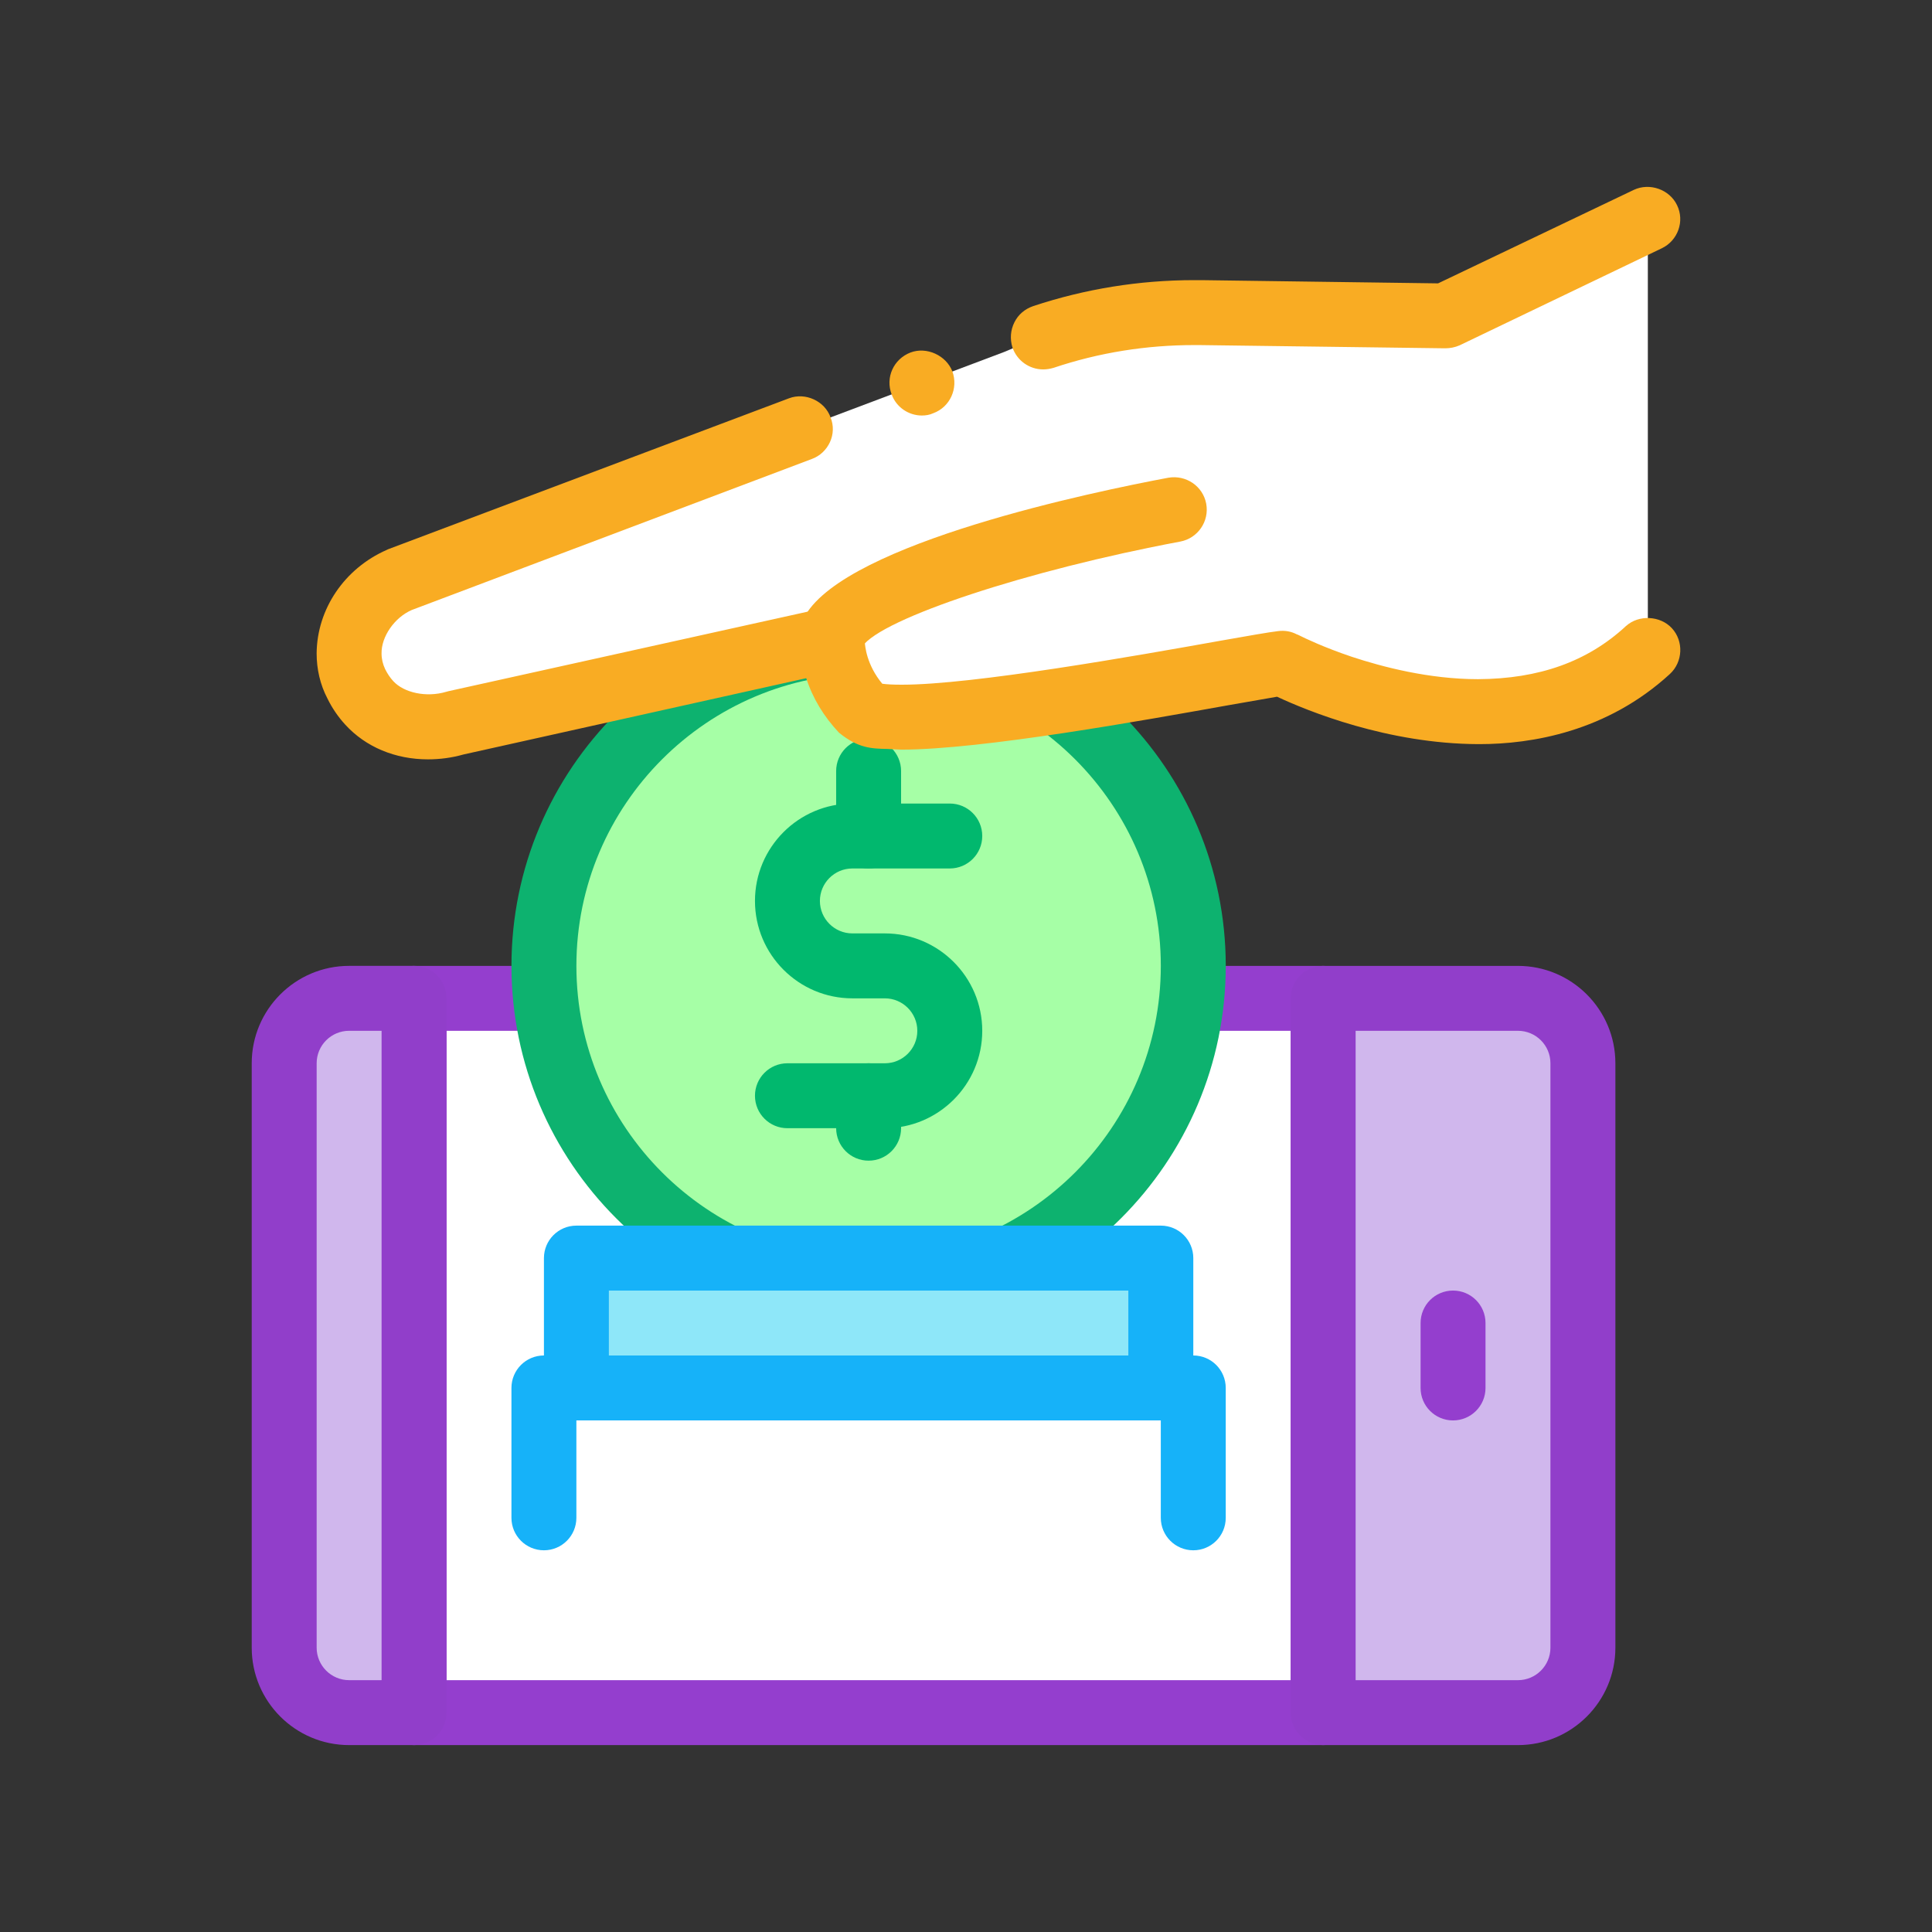 <svg id="Layer_2" enable-background="new 0 0 100 100" viewBox="0 0 100 100" xmlns="http://www.w3.org/2000/svg"><rect x="0" y="0" width="100" height="100" fill="#333333" stroke="none"/><g><g><g><g><g><g><path d="m21.431 51.674h47.056v36.972h-47.056z" fill="#fff"/><path d="m68.487 90.326h-47.056c-.928 0-1.68-.752-1.68-1.681v-36.971c0-.929.752-1.68 1.68-1.68h47.056c.929 0 1.681.751 1.681 1.68v36.972c-.001.929-.753 1.68-1.681 1.68zm-45.376-3.361h43.694v-33.611h-43.694z" fill="#943ece"/></g><g><g><path d="m78.57 88.646c1.856 0 3.361-1.505 3.361-3.361v-30.25c0-1.856-1.505-3.361-3.361-3.361h-10.083v36.972z" fill="#d0b7ed"/><path d="m78.57 90.326h-10.083c-.929 0-1.681-.752-1.681-1.681v-36.971c0-.929.752-1.68 1.681-1.68h10.083c2.78 0 5.042 2.261 5.042 5.041v30.25c0 2.78-2.262 5.041-5.042 5.041zm-8.403-3.361h8.402c.927 0 1.681-.754 1.681-1.681v-30.25c0-.927-.753-1.68-1.681-1.68h-8.402z" fill="#913eca"/></g><g><path d="m21.431 51.674v36.972h-3.361c-1.856 0-3.361-1.505-3.361-3.361v-30.25c0-1.856 1.505-3.361 3.361-3.361z" fill="#d0b7ed"/><path d="m21.431 90.326h-3.361c-2.78 0-5.041-2.262-5.041-5.042v-30.25c0-2.78 2.261-5.041 5.041-5.041h3.361c.928 0 1.681.751 1.681 1.68v36.972c-.001.93-.753 1.681-1.681 1.681zm-3.361-36.972c-.926 0-1.68.753-1.68 1.68v30.25c0 .927.754 1.681 1.68 1.681h1.681v-33.611z" fill="#913eca"/></g></g></g></g></g></g><g><g><g><g><path d="m44.959 33.188c9.282 0 16.806 7.524 16.806 16.806 0 9.281-7.524 16.805-16.806 16.805-9.281 0-16.805-7.524-16.805-16.805-.001-9.282 7.523-16.806 16.805-16.806z" fill="#a6ffa6"/><path d="m44.959 68.479c-10.193 0-18.486-8.293-18.486-18.486 0-10.194 8.293-18.487 18.486-18.487s18.486 8.293 18.486 18.487-8.293 18.486-18.486 18.486zm0-33.611c-8.34 0-15.125 6.784-15.125 15.125 0 8.34 6.785 15.125 15.125 15.125 8.341 0 15.125-6.785 15.125-15.125s-6.785-15.125-15.125-15.125z" fill="#0db26f"/></g><g><g><path d="m45.799 58.396h-5.042c-.928 0-1.68-.751-1.68-1.68s.752-1.681 1.68-1.681h5.042c.926 0 1.681-.753 1.681-1.68s-.755-1.681-1.681-1.681h-1.681c-2.78 0-5.041-2.262-5.041-5.042s2.262-5.041 5.041-5.041h5.042c.928 0 1.681.751 1.681 1.68s-.753 1.681-1.681 1.681h-5.042c-.926 0-1.68.753-1.68 1.68s.754 1.681 1.68 1.681h1.681c2.78 0 5.042 2.262 5.042 5.042 0 2.779-2.262 5.041-5.042 5.041z" fill="#01b86e"/></g><g><path d="m44.959 44.951c-.928 0-1.68-.752-1.68-1.681v-3.36c0-.929.752-1.68 1.68-1.68s1.681.751 1.681 1.68v3.361c-.001.929-.753 1.68-1.681 1.68z" fill="#01b86e"/></g><g><path d="m44.959 60.076c-.928 0-1.68-.752-1.68-1.681v-1.68c0-.929.752-1.681 1.68-1.681s1.681.752 1.681 1.681v1.68c-.001.93-.753 1.681-1.681 1.681z" fill="#01b86e"/></g></g></g></g></g><g><path d="m75.209 73.521c-.929 0-1.68-.751-1.68-1.68v-3.361c0-.929.751-1.681 1.68-1.681s1.681.752 1.681 1.681v3.361c-.001.928-.753 1.68-1.681 1.68z" fill="#943ece"/></g><g><path d="m29.834 65.118h30.25v6.722h-30.25z" fill="#8ee7f9"/><path d="m60.084 73.521h-30.25c-.928 0-1.68-.751-1.68-1.68v-6.722c0-.929.752-1.681 1.68-1.681h30.25c.929 0 1.681.752 1.681 1.681v6.722c-.001.928-.752 1.68-1.681 1.68zm-28.57-3.361h26.889v-3.361h-26.889z" fill="#16b2f9"/></g><g><path d="m61.764 80.243c-.929 0-1.681-.752-1.681-1.681v-5.042h-30.25v5.042c0 .929-.752 1.681-1.68 1.681s-1.681-.752-1.681-1.681v-6.722c0-.929.752-1.681 1.681-1.681h33.611c.929 0 1.68.752 1.68 1.681v6.722c.001.93-.751 1.681-1.68 1.681z" fill="#16b2f9"/></g><g><g><g><g><path d="m85.292 33.647c-7.319 6.757-18.932.683-18.932.683-2.127.271-20.283 3.95-21.717 2.433-1.674-1.769-1.562-3.672-1.562-3.672l-19.51 4.325c-1.572.475-3.374.152-4.451-1.034-.288-.317-.511-.651-.683-.992-1-1.988.141-4.463 2.251-5.379l31.277-11.789c3.2-1.389 6.683-2.085 10.195-2.037l12.652.173 10.48-5.019z" fill="#fff"/><path d="m22.153 39.304c-1.697 0-3.226-.639-4.285-1.799-.37-.402-.689-.873-.925-1.361-.37-.706-.554-1.513-.554-2.319.016-2.303 1.445-4.403 3.629-5.362l.067-.033 20.755-7.815c.84-.318 1.849.135 2.151.991.168.42.152.875-.033 1.279-.185.402-.521.722-.941.873l-20.705 7.816c-.89.386-1.58 1.377-1.563 2.252 0 .285.067.554.185.806.117.236.252.438.42.622.555.606 1.714.858 2.74.554l.118-.032 19.511-4.32c.537-.118 1.109.034 1.513.404.353.352.554.824.521 1.328.017.269.101 1.226.908 2.201.218.035.589.051.992.051h.034c3.664 0 12.032-1.479 16.537-2.286 1.428-.251 2.47-.436 2.923-.487.353-.049.689.018.975.169.018 0 .051.017.118.049.302.152 1.277.622 2.722 1.109 1.579.522 4 1.16 6.537 1.16 3.159-.017 5.663-.908 7.646-2.739 0-.016.018-.016.018-.016.655-.59 1.764-.538 2.369.116.62.673.572 1.748-.102 2.37-3.259 2.992-7.159 3.631-9.865 3.631h-.049c-4.689-.016-8.841-1.715-10.42-2.454-.538.1-1.362.234-2.404.42-4.503.806-12.889 2.319-17.04 2.319-.27-.017-.504-.017-.723-.035-.823-.017-1.512-.033-2.504-.84-.79-.84-1.361-1.78-1.698-2.823l-17.746 3.95c-.588.168-1.21.251-1.832.251zm25.561-17.797c-.689 0-1.328-.436-1.562-1.093-.337-.873.101-1.832.975-2.168.84-.319 1.848.153 2.167.975.32.875-.117 1.85-.991 2.168-.185.086-.387.118-.589.118zm6.286-2.386c-.722 0-1.362-.454-1.597-1.142-.134-.438-.1-.892.102-1.295.2-.404.537-.689.973-.84 2.69-.892 5.496-1.344 8.337-1.344h.151.218l12.251.167 10.133-4.84c.824-.386 1.85-.016 2.235.79.404.824.051 1.833-.79 2.235l-10.469 5.025c-.236.102-.487.151-.74.151h-.017l-12.722-.167c-.051 0-.135 0-.251 0-2.472 0-4.925.386-7.277 1.177-.168.049-.352.083-.537.083z" fill="#f9ac23"/></g><g><path d="m60.779 26.379s-19.056 3.565-17.796 7.384z" fill="#fff"/><path d="m42.984 35.443c-.706 0-1.363-.448-1.596-1.154-.187-.568-.288-1.454.3-2.449 2.218-3.755 14.939-6.392 18.784-7.113.914-.156 1.789.432 1.961 1.344.169.912-.432 1.79-1.344 1.961-7.91 1.481-15.454 3.976-16.452 5.424.152.814-.318 1.635-1.126 1.901-.176.059-.354.086-.527.086z" fill="#f9ac23"/></g></g></g></g></g></svg>